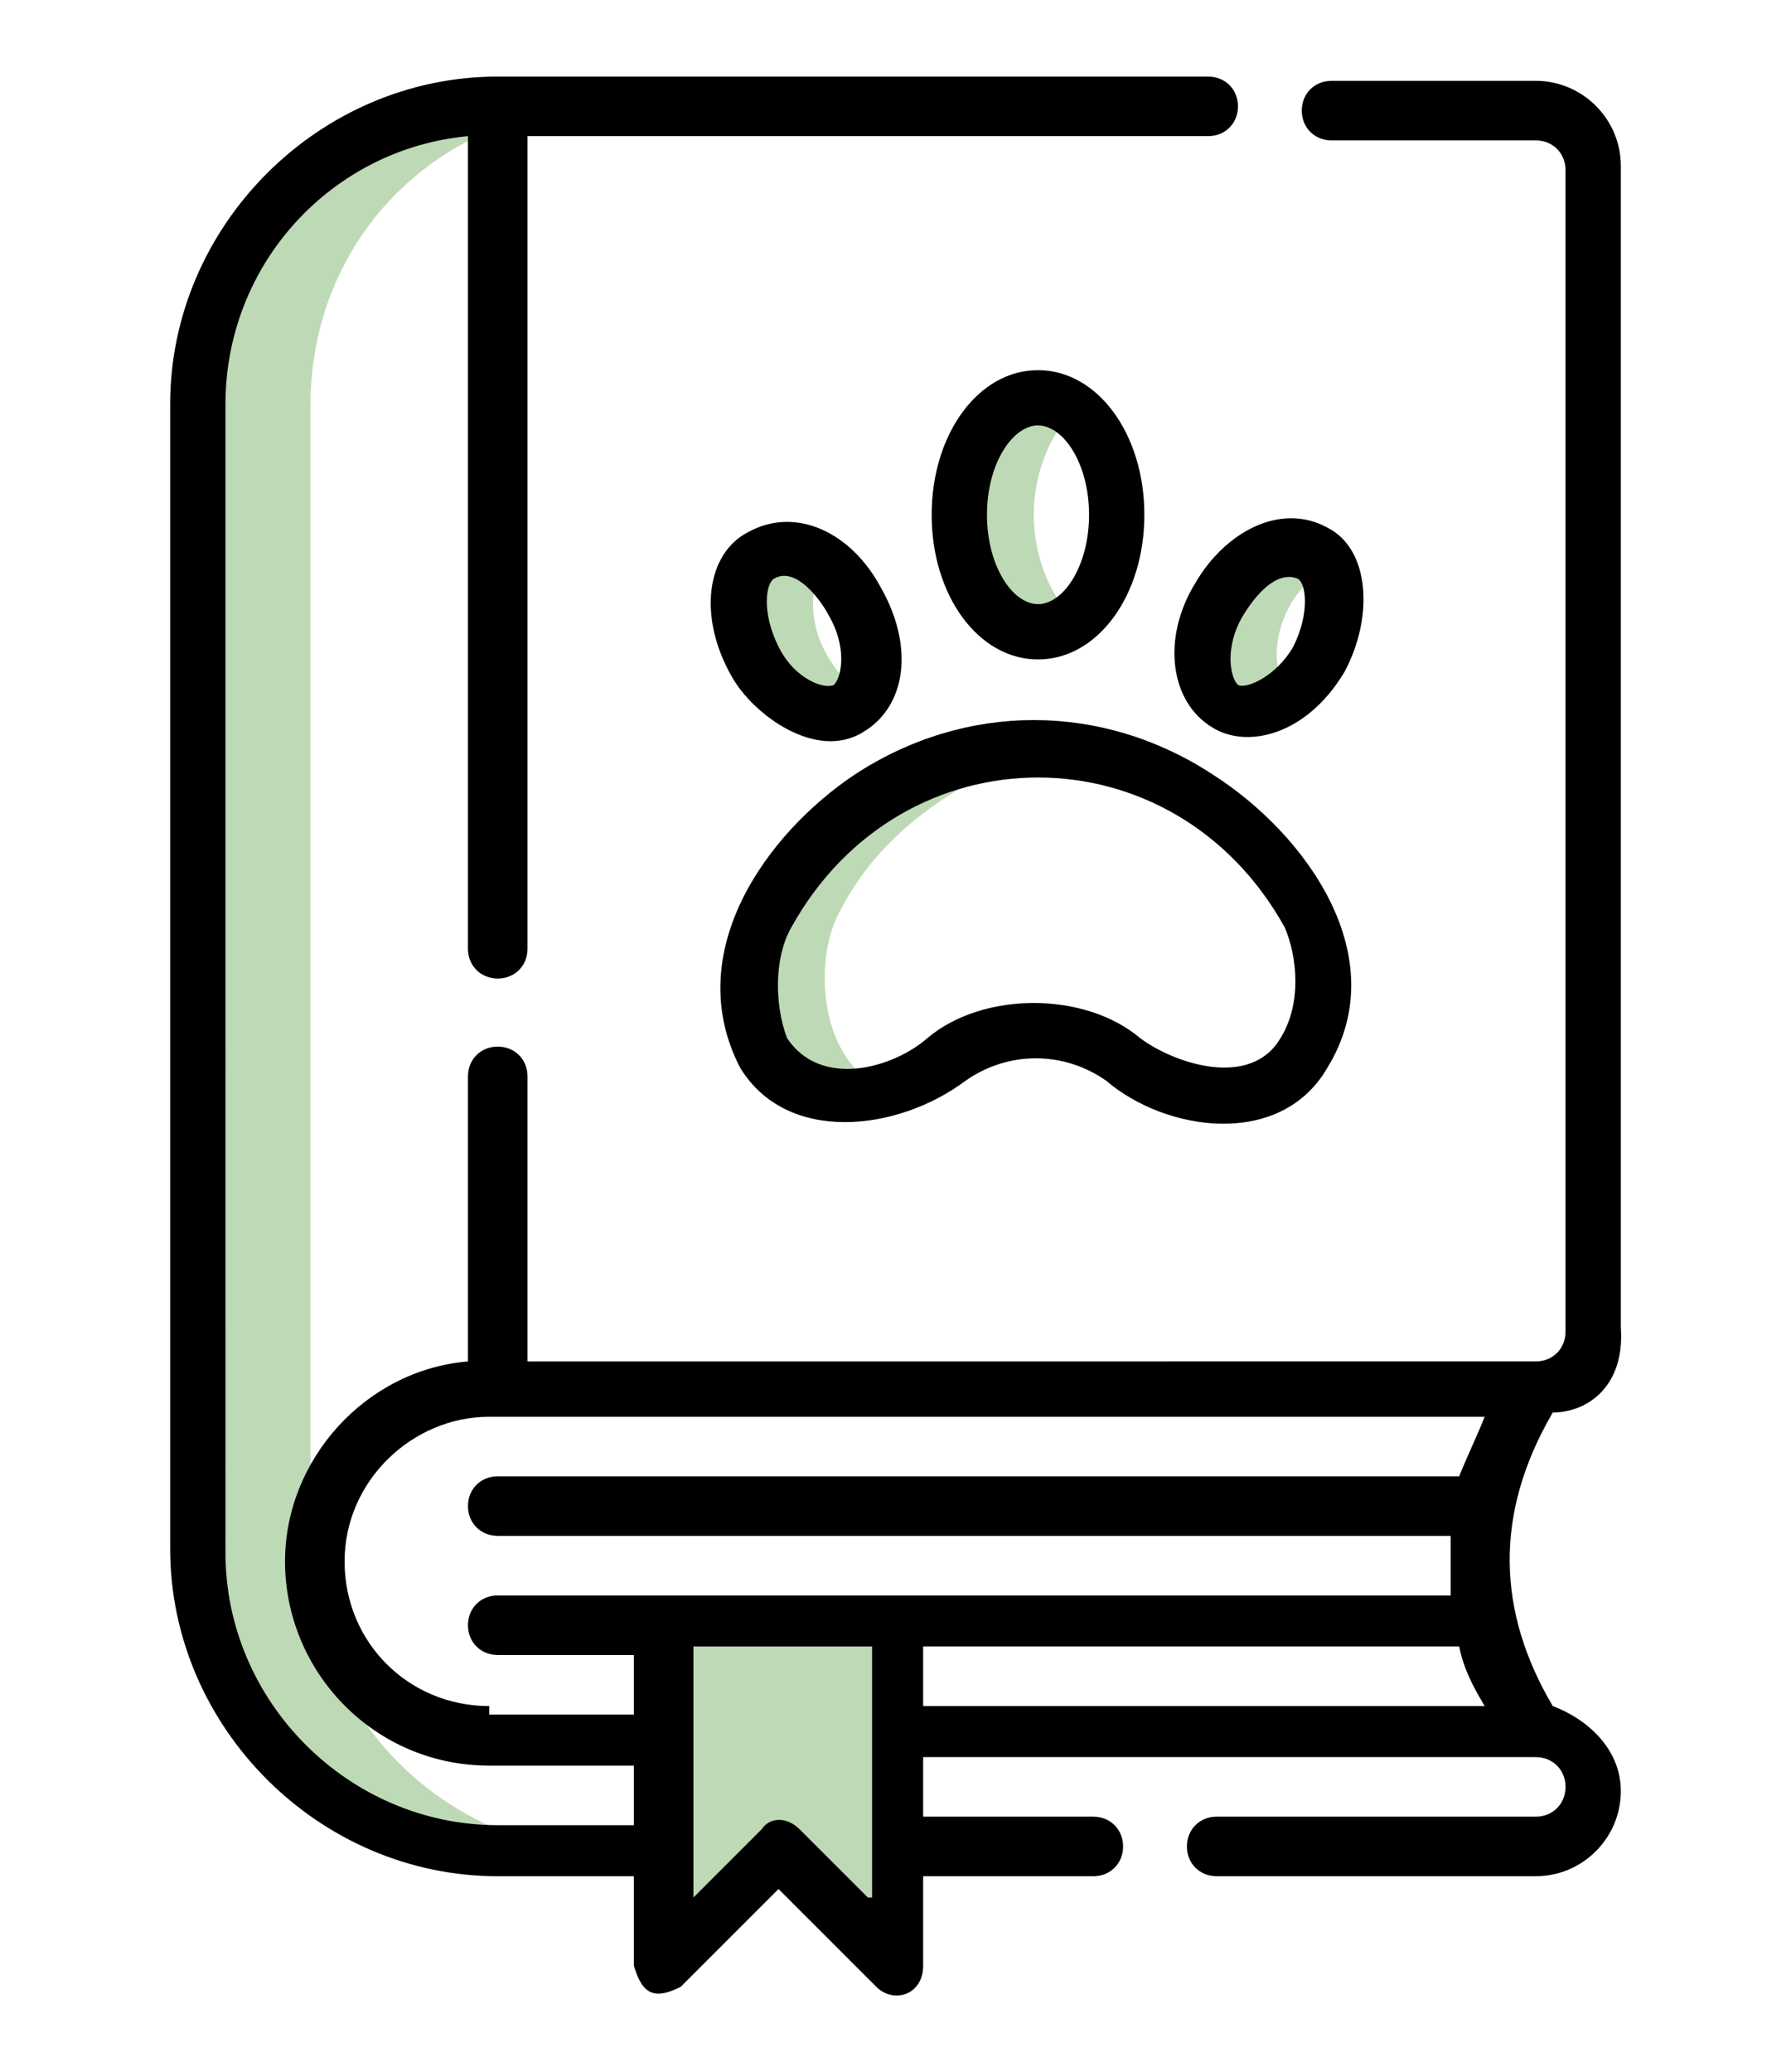 <?xml version="1.0" encoding="UTF-8"?>
<!-- Generator: Adobe Illustrator 24.3.0, SVG Export Plug-In . SVG Version: 6.00 Build 0)  -->
<svg xmlns="http://www.w3.org/2000/svg" xmlns:xlink="http://www.w3.org/1999/xlink" version="1.1" id="Calque_1" x="0px" y="0px" viewBox="0 0 42.1 48.7" style="enable-background:new 0 0 42.1 48.7;" xml:space="preserve">
<style type="text/css">
	.st0{fill:#FFFFFF;}
	.st1{fill:#212529;}
	.st2{fill:#6C757D;}
	.st3{fill:none;stroke:#9747FF;stroke-dasharray:10,5;}
	.st4{fill:#B1E4F1;}
	.st5{fill:#FF0000;}
	.st6{fill:#BED9B6;}
</style>
<g>
	<path class="st6" d="M24.3,12.1c0-1,0.4-1.9,0.9-2.4c-0.3-0.2-0.6-0.3-0.9-0.3c-1,0-1.8,1.2-1.8,2.7c0,1.5,0.8,2.7,1.8,2.7   c0.3,0,0.6-0.1,0.9-0.3C24.7,14,24.3,13.1,24.3,12.1z"></path>
	<path class="st6" d="M19.5,15.5c-0.5-0.8-0.5-1.7-0.1-2.2c-0.5-0.4-1.1-0.5-1.5-0.3c-0.7,0.4-0.7,1.5-0.2,2.5   c0.6,1,1.6,1.5,2.2,1.1c0.1-0.1,0.2-0.1,0.3-0.3C19.9,16.1,19.7,15.8,19.5,15.5z"></path>
	<path class="st6" d="M30.4,14.1c0.2-0.3,0.5-0.6,0.7-0.8c-0.1-0.1-0.2-0.2-0.3-0.3c-0.7-0.4-1.6,0.1-2.2,1.1   c-0.6,1-0.5,2.1,0.2,2.5c0.4,0.2,1,0.1,1.5-0.3C29.9,15.8,29.9,14.9,30.4,14.1z"></path>
	<path class="st6" d="M19.7,21.5c0.6-1.2,1.5-2.1,2.6-2.8c0.9-0.6,1.9-1,2.9-1.1c-1.6-0.2-3.3,0.2-4.7,1.1c-1.1,0.7-1.9,1.7-2.6,2.8   c-0.7,1.4-0.4,4.2,2,4.2c0.3,0,0.6-0.1,0.9-0.1C19.3,25,19.1,22.7,19.7,21.5z"></path>
	<path class="st6" d="M7.3,36.4V9.5c0-3,1.8-5.5,4.4-6.5V2.5c-3.9,0-7,3.1-7,7v26.9c0,3.9,3.1,7,7,7V43C9.1,41.9,7.3,39.4,7.3,36.4z   "></path>
	<path class="st6" d="M21.1,46.2l-2.7-2.7l-2.7,2.7V38h5.5V46.2z"></path>
	<path d="M36.5,33.2c0.8,0,1.7-0.6,1.6-2V3.9c0-1.1-0.9-2-2-2h-4.8c-0.4,0-0.7,0.3-0.7,0.7c0,0.4,0.3,0.7,0.7,0.7h4.8   c0.4,0,0.7,0.3,0.7,0.7v27.3c0,0.4-0.3,0.7-0.7,0.7H12.4v-6.7c0-0.4-0.3-0.7-0.7-0.7s-0.7,0.3-0.7,0.7v6.7   c-2.4,0.2-4.3,2.3-4.3,4.7c0,2.6,2.1,4.8,4.8,4.8h3.4v1.4h-3.2c-3.5,0-6.4-2.9-6.4-6.4V9.5c0-3.3,2.5-6,5.7-6.3v19.1   c0,0.4,0.3,0.7,0.7,0.7s0.7-0.3,0.7-0.7V3.2h16c0.4,0,0.7-0.3,0.7-0.7c0-0.4-0.3-0.7-0.7-0.7H11.7C7.5,1.8,4,5.3,4,9.5v26.9   c0,4.2,3.5,7.7,7.7,7.7h3.2v2.1c0.2,0.7,0.5,0.8,1.1,0.5l2.3-2.3l2.3,2.3c0.4,0.4,1.1,0.2,1.1-0.5v-2.1h4c0.4,0,0.7-0.3,0.7-0.7   c0-0.4-0.3-0.7-0.7-0.7h-4v-1.4h14.4c0.4,0,0.7,0.3,0.7,0.7c0,0.4-0.3,0.7-0.7,0.7h-7.5c-0.4,0-0.7,0.3-0.7,0.7   c0,0.4,0.3,0.7,0.7,0.7h7.5c1.1,0,2-0.9,2-2c0-1-0.8-1.7-1.6-2C35.2,37.9,35.1,35.6,36.5,33.2z M11.5,40.1c-1.9,0-3.4-1.5-3.4-3.4   c0-1.9,1.6-3.4,3.4-3.4h23.4c-0.2,0.5-0.4,0.9-0.6,1.4H11.7c-0.4,0-0.7,0.3-0.7,0.7c0,0.4,0.3,0.7,0.7,0.7h22.4c0,0.5,0,0.9,0,1.4   H11.7c-0.4,0-0.7,0.3-0.7,0.7c0,0.4,0.3,0.7,0.7,0.7h3.2v1.4H11.5z M20.4,44.6L18.8,43c-0.3-0.3-0.7-0.3-0.9,0l-1.6,1.6v-5.9h4.2   V44.6z M21.7,40.1v-1.4h12.6c0.1,0.5,0.3,0.9,0.6,1.4H21.7z"></path>
	<path d="M26.9,12.1c0-1.9-1.1-3.4-2.5-3.4c-1.4,0-2.5,1.5-2.5,3.4c0,1.9,1.1,3.4,2.5,3.4C25.8,15.5,26.9,14,26.9,12.1z M23.2,12.1   c0-1.2,0.6-2.1,1.2-2.1c0.6,0,1.2,0.9,1.2,2.1c0,1.2-0.6,2.1-1.2,2.1C23.8,14.2,23.2,13.3,23.2,12.1z"></path>
	<path d="M20.3,17.2c1-0.6,1.2-2,0.4-3.4c-0.7-1.3-2-1.9-3.1-1.3c-1,0.5-1.2,2-0.4,3.4C17.7,16.8,19.2,17.9,20.3,17.2z M18.2,13.6   c0.5-0.3,1.1,0.5,1.3,0.9c0.4,0.7,0.3,1.4,0.1,1.6c-0.2,0.1-0.9-0.1-1.3-0.9C17.9,14.4,18,13.7,18.2,13.6z"></path>
	<path d="M31.6,15.8c0.7-1.3,0.6-2.9-0.4-3.4c-1.1-0.6-2.4,0.1-3.1,1.3c-0.8,1.3-0.6,2.8,0.4,3.4C29.3,17.6,30.7,17.3,31.6,15.8z    M29.2,14.5c0.3-0.5,0.8-1.1,1.3-0.9c0.2,0.1,0.3,0.8-0.1,1.6c-0.4,0.7-1.1,1-1.3,0.9C28.9,15.9,28.8,15.2,29.2,14.5z"></path>
	<path d="M22.7,25.4c1-0.7,2.3-0.7,3.3,0c1.4,1.2,4.1,1.6,5.2-0.3c1.6-2.6-0.5-5.5-2.7-6.9c-2.6-1.7-5.8-1.7-8.4,0   c-2.1,1.4-4.1,4.2-2.7,6.9C18.5,26.9,21.1,26.6,22.7,25.4z M18.6,21.8c2.6-4.7,9-4.7,11.6,0c0.3,0.7,0.4,1.8-0.1,2.6   c-0.7,1.2-2.5,0.6-3.3,0c-1.3-1.1-3.7-1.1-5,0c-0.8,0.7-2.5,1.2-3.3,0C18.2,23.6,18.2,22.5,18.6,21.8z"></path>
</g>
</svg>
